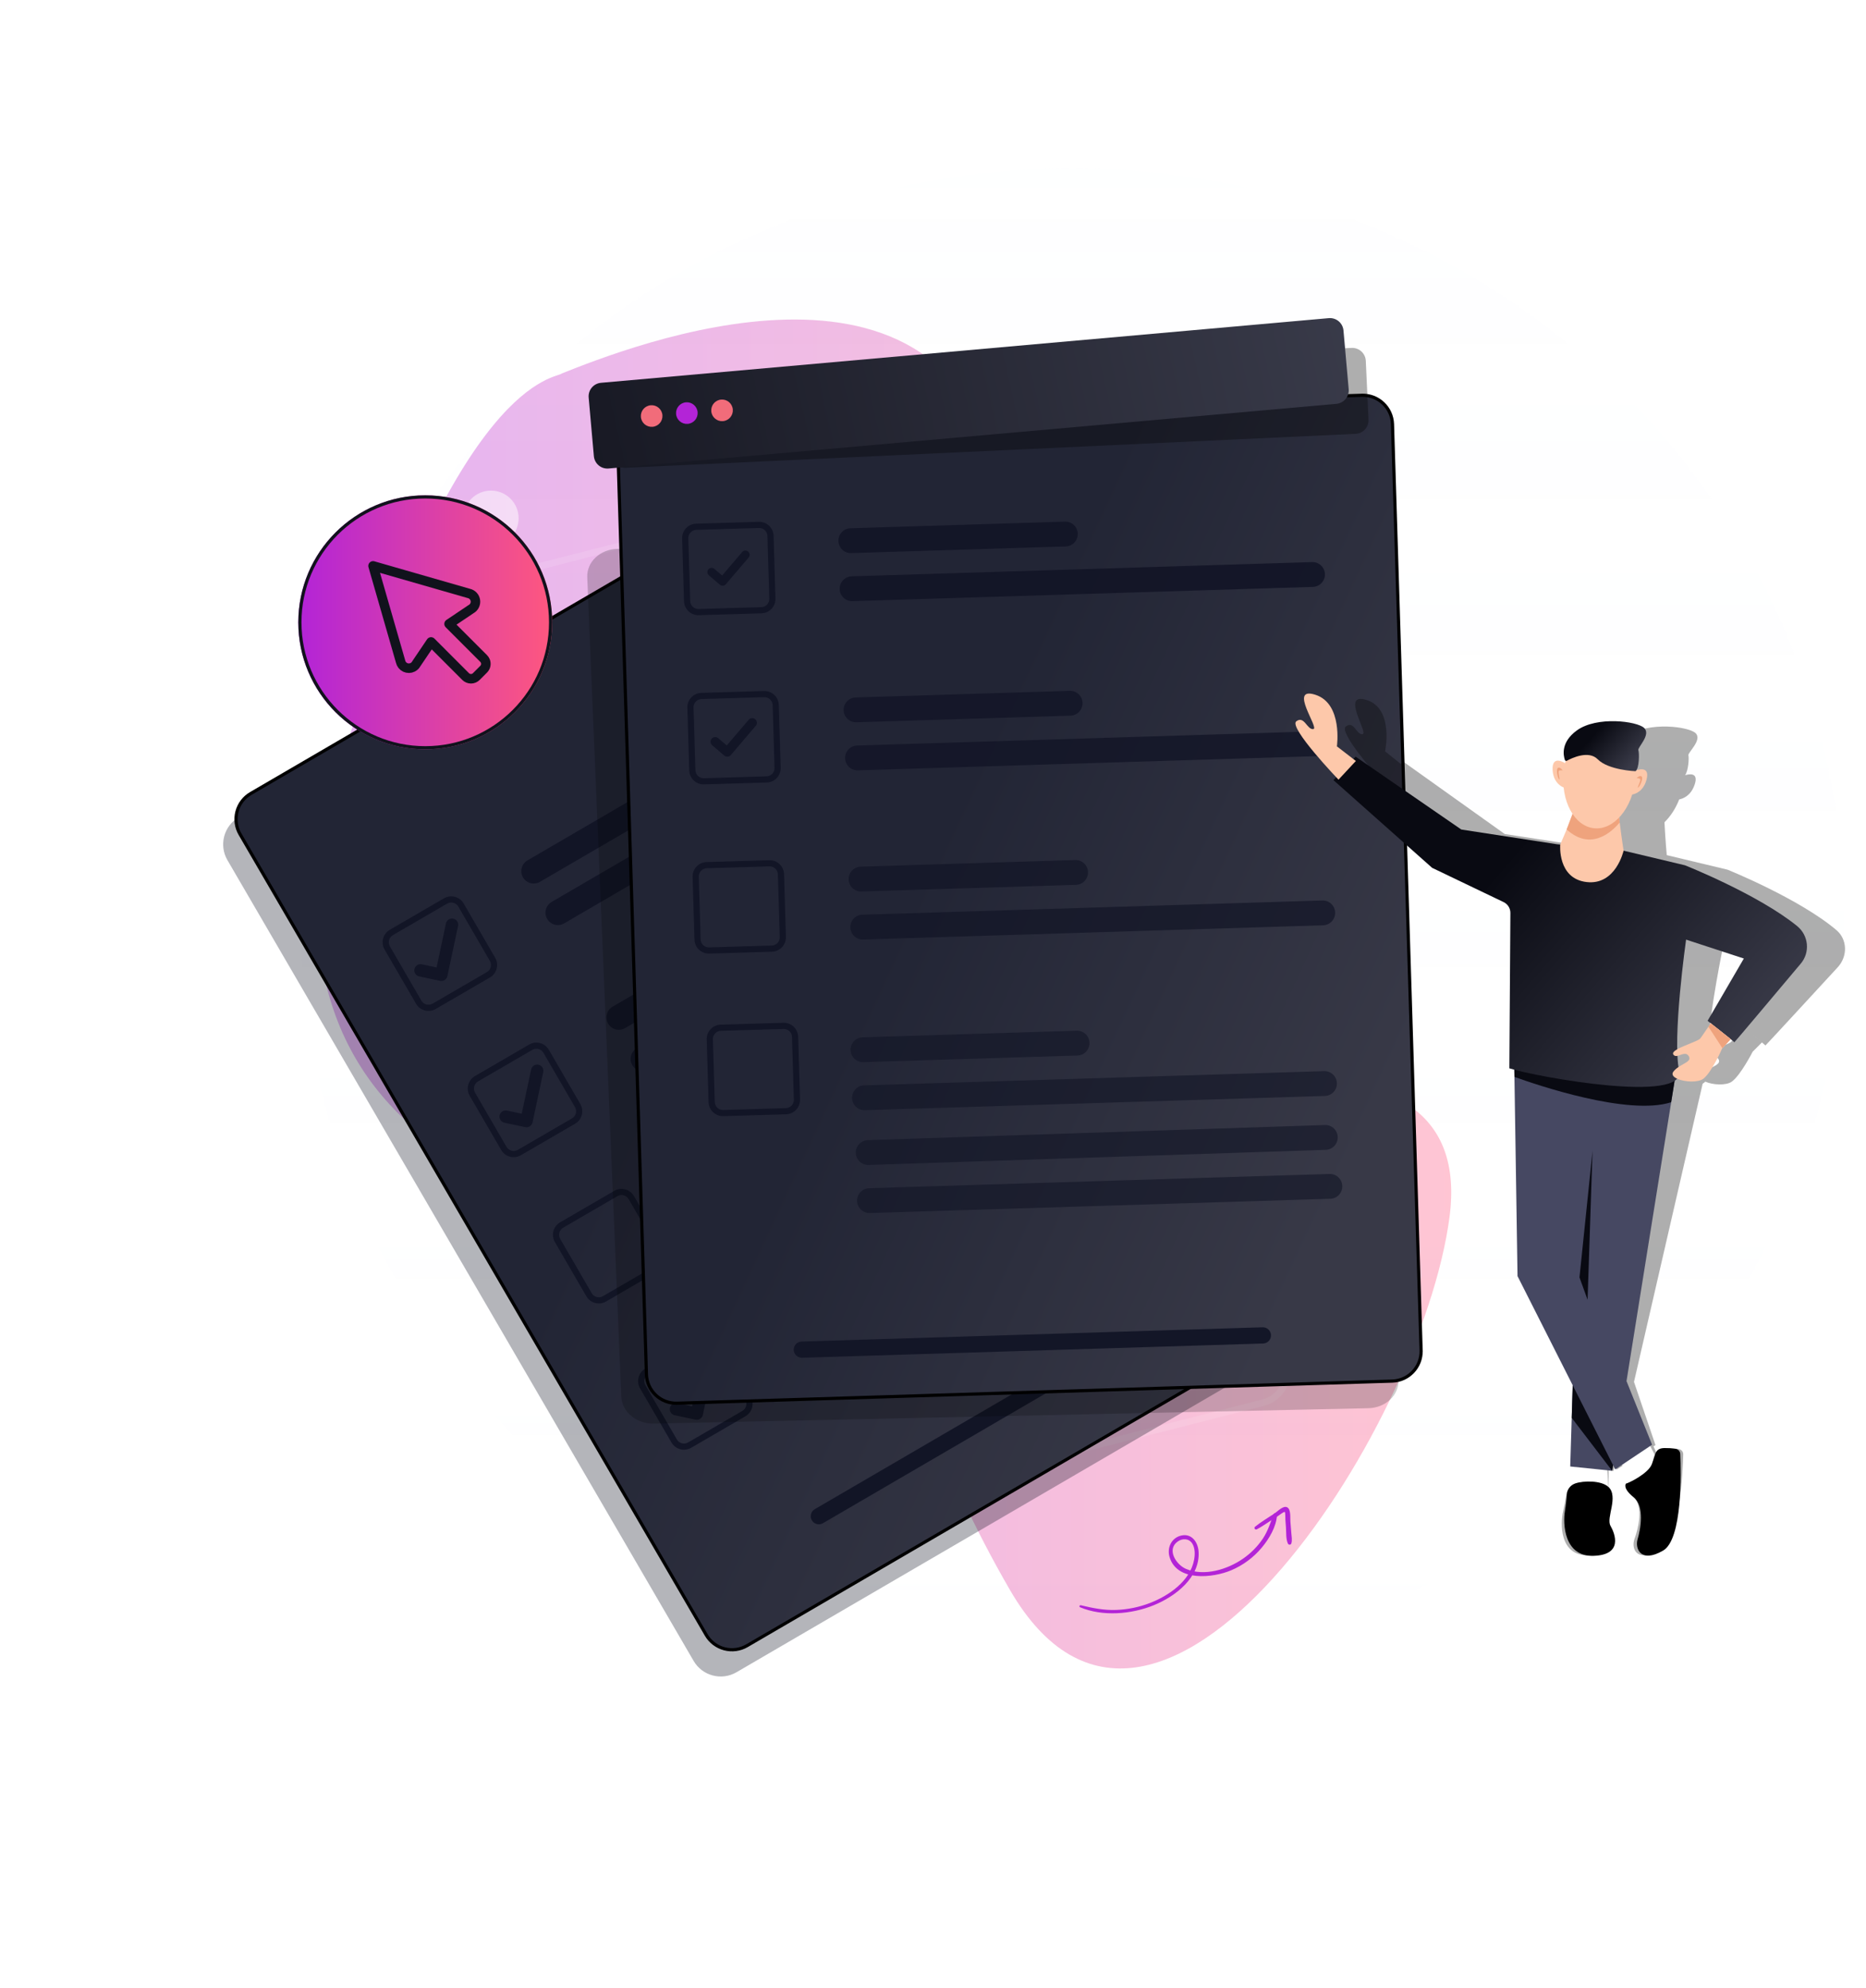<svg xmlns="http://www.w3.org/2000/svg" width="588" height="626" viewBox="0 0 588 626" fill="none"><g opacity="0.35" filter="url(#filter0_f_29_631)"><path d="M315.301 153.952C299.804 68.215 197.138 109.68 177.055 117.603C175.311 119.36 144.46 118.184 107.305 241.07C70.149 363.955 185.217 392.718 233.136 379.623C281.055 366.527 272.543 421.974 318.243 500.738C363.943 579.502 447.86 450.883 456.757 383.332C465.653 315.781 361.99 347.057 336.708 341.07C311.425 335.084 330.799 239.689 315.301 153.952Z" fill="url(#paint0_linear_29_631)"></path></g><path d="M337.882 525.424C472.126 525.424 580.952 419.668 580.952 289.212C580.952 158.756 472.126 53 337.882 53C203.639 53 94.812 158.756 94.812 289.212C94.812 419.668 203.639 525.424 337.882 525.424Z" fill="url(#paint1_linear_29_631)" fill-opacity="0.05"></path><path opacity="0.1" d="M517.331 169.192C519.644 169.192 521.862 168.273 523.497 166.638C525.132 165.003 526.051 162.785 526.051 160.472C526.051 158.159 525.132 155.941 523.497 154.306C521.862 152.671 519.644 151.752 517.331 151.752C515.018 151.752 512.8 152.671 511.165 154.306C509.53 155.941 508.611 158.159 508.611 160.472C508.611 162.785 509.53 165.003 511.165 166.638C512.8 168.273 515.018 169.192 517.331 169.192Z" fill="white"></path><path opacity="0.5" d="M154.706 171.946C157.019 171.946 159.237 171.027 160.872 169.392C162.507 167.757 163.426 165.539 163.426 163.226C163.426 160.913 162.507 158.695 160.872 157.06C159.237 155.425 157.019 154.506 154.706 154.506C152.393 154.506 150.175 155.425 148.54 157.06C146.905 158.695 145.986 160.913 145.986 163.226C145.986 165.539 146.905 167.757 148.54 169.392C150.175 171.027 152.393 171.946 154.706 171.946Z" fill="white"></path><path opacity="0.12" d="M177.174 498.881C172.302 498.881 167.85 495.592 166.59 490.661L94.376 207.875C92.886 202.04 96.421 196.081 102.255 194.59L320.709 138.807C326.544 137.317 332.503 140.851 333.994 146.687L406.206 429.472C406.565 430.861 406.645 432.308 406.441 433.729C406.237 435.149 405.753 436.515 405.017 437.747C404.288 438.983 403.322 440.062 402.173 440.922C401.025 441.782 399.717 442.406 398.326 442.757L179.873 498.542C178.97 498.773 178.064 498.883 177.172 498.883L177.174 498.881ZM323.41 140.545C322.687 140.545 321.954 140.633 321.223 140.821L102.771 196.606C98.047 197.812 95.185 202.637 96.391 207.361L168.604 490.147C169.623 494.139 173.229 496.802 177.172 496.802C177.895 496.802 178.628 496.713 179.359 496.526L397.812 440.741C398.938 440.456 399.996 439.951 400.926 439.255C401.856 438.559 402.638 437.685 403.228 436.685C403.823 435.687 404.215 434.582 404.38 433.432C404.545 432.282 404.481 431.111 404.191 429.986L331.978 147.202C330.959 143.209 327.353 140.547 323.41 140.547V140.545Z" fill="white"></path><g style="mix-blend-mode:multiply" opacity="0.32"><path d="M430.468 399.661L283.567 147.466C280.82 142.75 274.77 141.154 270.055 143.901L75.232 257.383C70.515 260.13 68.92 266.181 71.667 270.896L218.57 523.09C221.317 527.807 227.368 529.402 232.083 526.655L426.904 413.173C431.621 410.426 433.216 404.376 430.469 399.661H430.468Z" fill="#121526"></path></g><path d="M430.195 404.822L235.375 518.304C233.225 519.556 230.665 519.903 228.26 519.268C225.854 518.633 223.799 517.069 222.546 514.919L75.642 262.725C74.39 260.575 74.043 258.016 74.677 255.61C75.312 253.204 76.876 251.149 79.026 249.896L273.85 136.414C276 135.162 278.559 134.815 280.965 135.45C283.371 136.084 285.426 137.648 286.679 139.798L433.58 391.993C434.832 394.143 435.179 396.703 434.544 399.109C433.91 401.514 432.345 403.57 430.195 404.822Z" fill="url(#paint2_linear_29_631)" stroke="black"></path><path d="M156.038 301.647L146.104 284.547C145.5 283.51 144.51 282.754 143.349 282.447C142.189 282.139 140.954 282.305 139.916 282.907L122.815 292.841C121.779 293.446 121.024 294.437 120.717 295.596C120.41 296.756 120.575 297.991 121.176 299.029L131.109 316.13C131.714 317.166 132.705 317.92 133.865 318.227C135.025 318.535 136.259 318.37 137.298 317.769L154.398 307.836C155.435 307.232 156.19 306.241 156.497 305.081C156.805 303.92 156.639 302.686 156.038 301.647ZM153.423 306.152L136.324 316.089C135.731 316.432 135.026 316.526 134.364 316.35C133.702 316.174 133.137 315.742 132.793 315.149L122.861 298.052C122.516 297.459 122.421 296.754 122.597 296.091C122.772 295.428 123.203 294.862 123.796 294.517L140.893 284.585C141.486 284.242 142.19 284.148 142.853 284.323C143.515 284.498 144.08 284.929 144.426 285.52L154.359 302.621C154.702 303.214 154.796 303.918 154.62 304.58C154.445 305.242 154.014 305.807 153.423 306.152Z" fill="#121526"></path><path d="M140.134 308.641C139.919 308.781 139.679 308.876 139.427 308.923C139.175 308.97 138.917 308.966 138.666 308.913L132.099 307.516C131.593 307.408 131.15 307.104 130.869 306.67C130.587 306.236 130.49 305.708 130.598 305.202C130.705 304.695 131.01 304.253 131.444 303.971C131.878 303.69 132.406 303.592 132.912 303.7L137.571 304.691L140.537 290.756C140.66 290.265 140.968 289.841 141.397 289.573C141.826 289.305 142.343 289.214 142.838 289.32C143.332 289.425 143.767 289.719 144.05 290.138C144.332 290.558 144.441 291.071 144.353 291.569L140.98 307.411C140.867 307.938 140.553 308.371 140.134 308.641ZM228.593 243.685L170.145 277.731C169.249 278.253 168.183 278.398 167.18 278.133C166.178 277.869 165.321 277.217 164.8 276.322C164.278 275.426 164.133 274.359 164.397 273.357C164.662 272.354 165.313 271.498 166.209 270.976L224.657 236.93C225.553 236.408 226.619 236.263 227.622 236.528C228.624 236.792 229.481 237.444 230.003 238.339C230.524 239.235 230.669 240.302 230.405 241.304C230.141 242.307 229.489 243.163 228.593 243.685ZM303.197 217.75L177.764 290.814C177.32 291.072 176.83 291.241 176.322 291.31C175.813 291.379 175.296 291.347 174.799 291.216C174.303 291.085 173.837 290.858 173.429 290.547C173.02 290.236 172.677 289.848 172.419 289.405C172.16 288.961 171.992 288.471 171.922 287.962C171.853 287.454 171.885 286.936 172.016 286.44C172.147 285.943 172.374 285.478 172.685 285.069C172.996 284.661 173.384 284.317 173.828 284.059L299.261 210.995C299.705 210.723 300.199 210.542 300.714 210.464C301.229 210.385 301.754 210.41 302.259 210.537C302.764 210.664 303.239 210.891 303.655 211.204C304.071 211.517 304.42 211.91 304.683 212.36C304.945 212.81 305.114 213.308 305.182 213.824C305.249 214.341 305.212 214.866 305.074 215.368C304.935 215.87 304.698 216.339 304.376 216.748C304.053 217.157 303.653 217.498 303.197 217.75ZM182.872 347.713L172.938 330.612C172.334 329.575 171.343 328.82 170.183 328.512C169.023 328.205 167.788 328.371 166.75 328.973L149.649 338.906C148.613 339.511 147.858 340.502 147.551 341.662C147.244 342.822 147.409 344.056 148.01 345.095L157.943 362.195C158.548 363.231 159.539 363.985 160.699 364.292C161.859 364.6 163.093 364.435 164.132 363.834L181.232 353.901C182.269 353.297 183.024 352.306 183.331 351.146C183.638 349.986 183.473 348.751 182.872 347.713ZM180.257 352.217L163.158 362.154C162.565 362.497 161.86 362.591 161.198 362.415C160.536 362.239 159.971 361.807 159.627 361.215L149.695 344.118C149.35 343.525 149.255 342.82 149.431 342.157C149.606 341.494 150.037 340.928 150.63 340.583L167.727 330.651C168.32 330.308 169.024 330.213 169.686 330.388C170.349 330.563 170.914 330.994 171.26 331.585L181.193 348.686C181.536 349.279 181.63 349.983 181.455 350.645C181.279 351.307 180.849 351.872 180.257 352.217Z" fill="#121526"></path><path d="M166.966 354.708C166.751 354.848 166.511 354.944 166.259 354.99C166.007 355.037 165.749 355.034 165.498 354.98L158.932 353.583C158.681 353.53 158.444 353.427 158.233 353.282C158.022 353.137 157.841 352.952 157.702 352.737C157.562 352.522 157.466 352.282 157.42 352.03C157.373 351.778 157.377 351.52 157.43 351.269C157.483 351.018 157.585 350.781 157.731 350.57C157.876 350.359 158.061 350.178 158.276 350.039C158.491 349.899 158.731 349.803 158.983 349.757C159.235 349.71 159.493 349.714 159.744 349.767L164.403 350.758L167.369 336.823C167.477 336.317 167.781 335.874 168.215 335.593C168.649 335.311 169.177 335.214 169.683 335.321C170.19 335.429 170.632 335.734 170.914 336.168C171.195 336.602 171.293 337.13 171.185 337.636L167.812 353.479C167.759 353.729 167.657 353.967 167.512 354.178C167.367 354.389 167.181 354.569 166.966 354.708ZM255.425 289.753L196.977 323.798C196.533 324.056 196.043 324.225 195.535 324.294C195.026 324.363 194.509 324.331 194.012 324.2C193.516 324.069 193.05 323.842 192.642 323.531C192.233 323.22 191.89 322.832 191.631 322.388C191.373 321.945 191.205 321.455 191.135 320.946C191.066 320.437 191.098 319.92 191.229 319.424C191.36 318.927 191.587 318.462 191.898 318.053C192.209 317.645 192.597 317.301 193.041 317.043L251.489 282.997C252.384 282.495 253.44 282.365 254.429 282.635C255.419 282.905 256.263 283.553 256.78 284.439C257.296 285.326 257.443 286.379 257.19 287.373C256.936 288.367 256.303 289.222 255.425 289.753ZM330.029 263.816L204.596 336.88C203.7 337.402 202.634 337.547 201.631 337.282C200.628 337.018 199.772 336.366 199.25 335.47C198.728 334.574 198.583 333.508 198.848 332.505C199.112 331.502 199.764 330.646 200.66 330.124L326.093 257.06C326.988 256.558 328.044 256.428 329.033 256.698C330.023 256.968 330.867 257.616 331.384 258.502C331.9 259.389 332.047 260.442 331.794 261.436C331.541 262.43 330.907 263.285 330.029 263.816ZM209.704 393.78L199.77 376.679C199.166 375.642 198.175 374.887 197.015 374.579C195.855 374.272 194.62 374.438 193.582 375.04L176.481 384.973C175.445 385.578 174.69 386.569 174.383 387.729C174.076 388.889 174.241 390.123 174.842 391.162L184.775 408.262C185.38 409.298 186.371 410.052 187.531 410.359C188.691 410.666 189.925 410.502 190.964 409.901L208.064 399.968C209.101 399.364 209.856 398.373 210.163 397.213C210.47 396.053 210.305 394.818 209.704 393.78ZM207.089 398.284L189.99 408.221C189.397 408.564 188.692 408.658 188.03 408.482C187.368 408.306 186.803 407.874 186.459 407.282L176.527 390.185C176.182 389.592 176.087 388.887 176.263 388.224C176.438 387.561 176.869 386.995 177.462 386.65L194.559 376.718C195.152 376.375 195.856 376.28 196.518 376.455C197.181 376.63 197.746 377.061 198.092 377.652L208.025 394.753C208.368 395.346 208.462 396.05 208.287 396.712C208.111 397.374 207.681 397.939 207.089 398.284ZM282.259 335.82L223.811 369.865C223.367 370.123 222.877 370.292 222.369 370.361C221.86 370.43 221.343 370.398 220.846 370.267C220.35 370.136 219.884 369.909 219.476 369.598C219.067 369.287 218.724 368.899 218.465 368.455C218.207 368.012 218.039 367.522 217.969 367.013C217.9 366.504 217.932 365.987 218.063 365.491C218.194 364.994 218.421 364.529 218.732 364.12C219.043 363.712 219.431 363.368 219.875 363.11L278.323 329.064C279.218 328.562 280.274 328.432 281.263 328.702C282.253 328.972 283.097 329.62 283.614 330.506C284.13 331.393 284.277 332.446 284.024 333.44C283.771 334.434 283.137 335.289 282.259 335.82ZM356.863 309.883L231.43 382.947C230.986 383.205 230.496 383.374 229.988 383.443C229.479 383.512 228.962 383.48 228.465 383.349C227.969 383.218 227.503 382.991 227.095 382.68C226.686 382.369 226.343 381.981 226.084 381.537C225.826 381.094 225.657 380.604 225.588 380.095C225.519 379.586 225.551 379.069 225.682 378.573C225.813 378.076 226.04 377.611 226.351 377.202C226.662 376.794 227.05 376.45 227.494 376.192L352.927 303.127C353.822 302.625 354.878 302.495 355.867 302.765C356.857 303.035 357.701 303.683 358.218 304.569C358.734 305.456 358.881 306.509 358.628 307.503C358.375 308.497 357.741 309.352 356.863 309.883ZM236.54 439.847L226.606 422.747C226.002 421.71 225.012 420.954 223.851 420.647C222.691 420.339 221.456 420.505 220.418 421.107L203.317 431.041C202.281 431.646 201.526 432.636 201.219 433.796C200.912 434.956 201.077 436.191 201.678 437.229L211.611 454.33C212.216 455.366 213.207 456.12 214.367 456.427C215.527 456.734 216.761 456.569 217.8 455.969L234.9 446.035C235.937 445.431 236.692 444.44 236.999 443.28C237.306 442.12 237.141 440.885 236.54 439.847ZM233.925 444.352L216.826 454.289C216.233 454.632 215.528 454.726 214.866 454.55C214.204 454.374 213.639 453.942 213.295 453.349L203.363 436.252C203.018 435.659 202.923 434.954 203.099 434.291C203.274 433.628 203.705 433.062 204.298 432.717L221.395 422.785C221.988 422.442 222.692 422.348 223.355 422.523C224.017 422.698 224.582 423.129 224.928 423.72L234.861 440.82C235.204 441.413 235.298 442.117 235.123 442.779C234.947 443.441 234.517 444.007 233.925 444.352Z" fill="#121526"></path><path d="M220.634 446.843C220.419 446.982 220.179 447.078 219.927 447.125C219.675 447.172 219.417 447.168 219.166 447.115L212.599 445.717C212.348 445.664 212.111 445.561 211.9 445.416C211.689 445.271 211.509 445.086 211.369 444.871C211.23 444.656 211.134 444.416 211.088 444.164C211.041 443.912 211.045 443.653 211.098 443.403C211.151 443.152 211.254 442.915 211.399 442.704C211.544 442.493 211.729 442.313 211.944 442.173C212.159 442.034 212.399 441.938 212.651 441.892C212.903 441.845 213.162 441.849 213.412 441.902L218.071 442.893L221.037 428.958C221.16 428.468 221.468 428.044 221.897 427.777C222.326 427.509 222.842 427.419 223.337 427.524C223.831 427.629 224.265 427.922 224.548 428.341C224.831 428.76 224.94 429.272 224.853 429.77L221.48 445.613C221.427 445.864 221.325 446.101 221.18 446.312C221.035 446.523 220.849 446.704 220.634 446.843ZM309.093 381.885L250.645 415.931C249.749 416.453 248.683 416.598 247.68 416.333C246.678 416.069 245.821 415.417 245.299 414.521C244.778 413.626 244.633 412.559 244.897 411.557C245.161 410.554 245.813 409.698 246.709 409.176L305.157 375.13C305.601 374.872 306.091 374.703 306.599 374.634C307.108 374.565 307.625 374.597 308.122 374.728C308.618 374.858 309.084 375.086 309.492 375.397C309.901 375.708 310.244 376.096 310.502 376.539C310.761 376.983 310.929 377.473 310.999 377.982C311.068 378.49 311.036 379.008 310.905 379.504C310.774 380.001 310.547 380.466 310.236 380.875C309.925 381.283 309.537 381.627 309.093 381.885ZM383.699 355.95L258.266 429.014C257.822 429.272 257.332 429.441 256.824 429.51C256.315 429.579 255.798 429.547 255.301 429.416C254.805 429.285 254.339 429.058 253.931 428.747C253.522 428.436 253.179 428.048 252.92 427.604C252.662 427.161 252.493 426.671 252.424 426.162C252.355 425.653 252.387 425.136 252.518 424.64C252.649 424.143 252.876 423.678 253.187 423.269C253.498 422.861 253.886 422.517 254.33 422.259L379.763 349.195C380.207 348.923 380.701 348.742 381.216 348.663C381.731 348.585 382.256 348.61 382.761 348.737C383.266 348.864 383.741 349.091 384.157 349.404C384.573 349.717 384.922 350.11 385.185 350.56C385.447 351.01 385.616 351.508 385.684 352.024C385.751 352.541 385.714 353.066 385.576 353.568C385.437 354.07 385.2 354.539 384.878 354.948C384.555 355.357 384.155 355.698 383.699 355.95ZM384.867 406.588L259.27 479.747C258.685 480.072 257.997 480.155 257.351 479.978C256.706 479.801 256.156 479.378 255.819 478.8C255.483 478.222 255.386 477.535 255.551 476.886C255.715 476.238 256.127 475.68 256.699 475.332L382.296 402.173C382.881 401.848 383.569 401.764 384.215 401.941C384.86 402.118 385.41 402.542 385.747 403.12C386.083 403.698 386.18 404.385 386.015 405.033C385.851 405.682 385.439 406.24 384.867 406.588Z" fill="#121526"></path><g style="mix-blend-mode:multiply" opacity="0.2"><path d="M440.688 434.554L429.966 176.534C429.765 171.709 425.184 167.893 419.734 168.009L353.794 169.428L353.242 156.164C353.165 154.277 351.371 152.785 349.24 152.832L334.023 153.16C333.745 153.166 333.466 153.145 333.192 153.099C331.737 152.848 330.534 151.871 330.143 150.557C327.296 140.969 317.271 133.975 305.64 134.225C294.01 134.475 284.584 141.889 282.54 151.582C282.206 153.157 280.696 154.31 278.881 154.349L263.665 154.677C261.533 154.722 259.868 156.287 259.945 158.175L260.497 171.44L194.557 172.859C189.106 172.977 184.85 176.983 185.051 181.807L195.774 439.827C195.975 444.652 200.556 448.468 206.006 448.35L431.179 443.505C436.63 443.387 440.886 439.381 440.685 434.556L440.688 434.554ZM306.413 152.761C310.565 152.671 314.057 155.58 314.208 159.256C314.362 162.932 311.118 165.986 306.965 166.074C302.812 166.164 299.32 163.255 299.167 159.579C299.014 155.903 302.258 152.849 306.411 152.759L306.413 152.761Z" fill="black"></path></g><path d="M194.677 141.124C194.639 139.893 194.844 138.666 195.28 137.513C195.716 136.361 196.375 135.306 197.219 134.408C198.063 133.51 199.076 132.788 200.199 132.281C201.322 131.775 202.534 131.495 203.766 131.457L429.121 124.487C434.3 124.326 438.628 128.395 438.788 133.575L447.81 425.296C447.971 430.475 443.902 434.803 438.722 434.963L213.367 441.933C208.188 442.094 203.86 438.025 203.699 432.844L194.677 141.124Z" fill="url(#paint3_linear_29_631)"></path><path d="M429.121 124.487L203.766 131.457C202.534 131.495 201.322 131.775 200.199 132.281C199.076 132.788 198.063 133.51 197.219 134.408C196.375 135.306 195.716 136.361 195.28 137.513C194.844 138.666 194.639 139.893 194.677 141.124L203.699 432.844C203.86 438.025 208.188 442.094 213.367 441.933M429.121 124.487L429.105 123.987M429.121 124.487C434.3 124.326 438.628 128.395 438.788 133.575L447.81 425.296M447.81 425.296L448.31 425.28M447.81 425.296C447.971 430.475 443.902 434.803 438.722 434.963L213.367 441.933M213.367 441.933L213.382 442.433" stroke="black"></path><path d="M244.356 188.498L243.768 168.731C243.731 167.531 243.22 166.395 242.346 165.572C241.472 164.75 240.308 164.307 239.108 164.342L219.342 164.93C218.143 164.968 217.007 165.479 216.184 166.353C215.361 167.226 214.918 168.39 214.952 169.59L215.541 189.356C215.579 190.555 216.09 191.691 216.964 192.513C217.837 193.336 219.001 193.779 220.2 193.746L239.967 193.157C241.166 193.12 242.302 192.609 243.125 191.735C243.948 190.862 244.391 189.698 244.356 188.498ZM239.911 191.214L220.145 191.806C219.46 191.825 218.795 191.572 218.297 191.101C217.798 190.631 217.507 189.982 217.486 189.297L216.897 169.534C216.877 168.849 217.129 168.183 217.599 167.684C218.069 167.185 218.718 166.893 219.403 166.872L239.166 166.283C239.851 166.264 240.516 166.516 241.015 166.986C241.514 167.456 241.806 168.104 241.828 168.789L242.416 188.555C242.436 189.24 242.183 189.904 241.713 190.403C241.244 190.901 240.596 191.193 239.911 191.214Z" fill="#121526"></path><path d="M227.811 184.47C227.636 184.484 227.46 184.464 227.294 184.409C227.127 184.355 226.972 184.269 226.839 184.155L223.344 181.173C223.084 180.94 222.925 180.615 222.901 180.267C222.878 179.919 222.992 179.575 223.218 179.31C223.445 179.044 223.766 178.878 224.114 178.846C224.461 178.815 224.807 178.921 225.078 179.141L227.558 181.256L233.885 173.837C234.118 173.577 234.443 173.418 234.791 173.394C235.139 173.371 235.483 173.485 235.748 173.711C236.014 173.938 236.18 174.259 236.212 174.607C236.243 174.954 236.137 175.3 235.917 175.571L228.723 184.004C228.61 184.138 228.471 184.247 228.315 184.327C228.159 184.407 227.989 184.455 227.814 184.469L227.811 184.47Z" fill="#121526"></path><path opacity="0.9" d="M335.759 172.1L268.15 174.19C267.125 174.203 266.136 173.814 265.396 173.105C264.655 172.397 264.223 171.426 264.191 170.401C264.159 169.377 264.531 168.381 265.226 167.628C265.921 166.875 266.884 166.425 267.908 166.375L335.517 164.285C336.036 164.26 336.554 164.338 337.043 164.515C337.531 164.692 337.979 164.965 338.36 165.317C338.742 165.67 339.049 166.094 339.265 166.567C339.481 167.039 339.6 167.55 339.616 168.069C339.632 168.588 339.545 169.105 339.359 169.59C339.173 170.075 338.892 170.518 338.533 170.894C338.174 171.269 337.744 171.569 337.267 171.776C336.791 171.983 336.278 172.093 335.759 172.1ZM413.711 184.837L268.62 189.325C268.107 189.341 267.596 189.256 267.115 189.074C266.635 188.892 266.196 188.618 265.821 188.266C265.447 187.915 265.146 187.493 264.935 187.025C264.724 186.557 264.607 186.052 264.591 185.539C264.575 185.026 264.66 184.515 264.842 184.034C265.024 183.554 265.298 183.114 265.65 182.74C266.001 182.366 266.423 182.065 266.891 181.854C267.359 181.643 267.864 181.526 268.377 181.51L413.469 177.022C414.505 176.99 415.512 177.371 416.267 178.081C417.023 178.791 417.465 179.772 417.498 180.808C417.53 181.845 417.149 182.851 416.439 183.607C415.728 184.362 414.747 184.805 413.711 184.837Z" fill="#121526"></path><path d="M246.003 241.785L245.414 222.018C245.377 220.819 244.866 219.683 243.992 218.86C243.119 218.037 241.955 217.594 240.755 217.629L220.988 218.217C219.789 218.255 218.653 218.766 217.83 219.64C217.008 220.513 216.565 221.678 216.599 222.877L217.187 242.643C217.225 243.842 217.737 244.978 218.61 245.801C219.484 246.624 220.647 247.067 221.847 247.033L241.613 246.445C242.813 246.408 243.948 245.896 244.771 245.023C245.594 244.149 246.037 242.985 246.003 241.785ZM241.558 244.501L221.791 245.093C221.106 245.112 220.441 244.859 219.943 244.389C219.445 243.919 219.153 243.27 219.132 242.585L218.544 222.821C218.523 222.136 218.776 221.471 219.245 220.971C219.715 220.472 220.364 220.18 221.049 220.159L240.812 219.57C241.497 219.551 242.161 219.804 242.66 220.274C243.159 220.743 243.452 221.391 243.475 222.076L244.063 241.842C244.082 242.527 243.829 243.191 243.36 243.689C242.89 244.187 242.242 244.479 241.558 244.501Z" fill="#121526"></path><path d="M229.293 238.308C229.101 238.323 228.908 238.301 228.725 238.241C228.542 238.181 228.373 238.086 228.227 237.961L224.391 234.688C224.107 234.432 223.934 234.076 223.909 233.695C223.884 233.314 224.008 232.938 224.256 232.647C224.504 232.356 224.856 232.174 225.236 232.139C225.617 232.103 225.996 232.218 226.293 232.458L229.015 234.779L235.959 226.637C236.216 226.359 236.571 226.191 236.949 226.169C237.328 226.147 237.7 226.272 237.988 226.518C238.276 226.763 238.458 227.111 238.495 227.488C238.533 227.865 238.423 228.242 238.189 228.54L230.294 237.796C230.032 238.105 229.669 238.276 229.296 238.306L229.293 238.308Z" fill="#121526"></path><path opacity="0.8" d="M337.408 225.387L269.799 227.477C268.774 227.491 267.785 227.102 267.044 226.393C266.303 225.685 265.87 224.714 265.838 223.689C265.807 222.664 266.178 221.668 266.874 220.915C267.569 220.162 268.532 219.712 269.556 219.662L337.165 217.572C338.19 217.558 339.179 217.948 339.92 218.656C340.661 219.365 341.094 220.336 341.125 221.36C341.157 222.385 340.786 223.381 340.09 224.134C339.395 224.887 338.432 225.337 337.408 225.387ZM415.357 238.124L270.266 242.612C269.241 242.625 268.252 242.236 267.512 241.527C266.771 240.819 266.339 239.848 266.307 238.823C266.275 237.799 266.647 236.803 267.342 236.05C268.037 235.297 269 234.847 270.024 234.797L415.115 230.309C415.634 230.284 416.152 230.362 416.641 230.539C417.129 230.717 417.577 230.989 417.958 231.342C418.34 231.694 418.647 232.119 418.863 232.591C419.079 233.064 419.198 233.574 419.214 234.093C419.23 234.613 419.143 235.13 418.957 235.615C418.771 236.099 418.49 236.543 418.131 236.918C417.772 237.293 417.342 237.593 416.865 237.8C416.389 238.007 415.876 238.117 415.357 238.124Z" fill="#121526"></path><path d="M247.651 295.072L247.063 275.306C247.026 274.106 246.514 272.97 245.641 272.147C244.767 271.324 243.603 270.881 242.403 270.916L222.637 271.504C221.438 271.542 220.302 272.054 219.479 272.927C218.656 273.8 218.213 274.964 218.247 276.164L218.835 295.931C218.873 297.13 219.385 298.265 220.258 299.088C221.132 299.911 222.296 300.354 223.495 300.32L243.262 299.732C244.461 299.695 245.597 299.183 246.42 298.309C247.243 297.436 247.685 296.272 247.651 295.072ZM243.206 297.789L223.439 298.38C222.754 298.399 222.09 298.146 221.591 297.676C221.093 297.205 220.802 296.557 220.781 295.872L220.192 276.109C220.172 275.424 220.424 274.758 220.894 274.259C221.363 273.76 222.012 273.467 222.697 273.446L242.461 272.858C243.146 272.839 243.81 273.091 244.309 273.561C244.808 274.03 245.101 274.678 245.123 275.363L245.711 295.13C245.73 295.814 245.477 296.479 245.008 296.977C244.538 297.475 243.89 297.767 243.206 297.789Z" fill="#121526"></path><path opacity="0.7" d="M339.054 278.674L271.445 280.764C270.932 280.78 270.421 280.695 269.94 280.513C269.46 280.331 269.021 280.057 268.647 279.705C267.891 278.995 267.449 278.014 267.417 276.978C267.384 275.941 267.765 274.935 268.475 274.179C269.186 273.424 270.167 272.981 271.203 272.949L338.812 270.859C339.325 270.843 339.836 270.928 340.317 271.11C340.797 271.292 341.236 271.566 341.61 271.918C341.985 272.27 342.286 272.691 342.497 273.159C342.708 273.627 342.825 274.132 342.841 274.646C342.856 275.159 342.771 275.67 342.589 276.15C342.408 276.63 342.133 277.07 341.782 277.444C341.43 277.818 341.008 278.119 340.54 278.33C340.072 278.541 339.567 278.658 339.054 278.674ZM417.006 291.409L271.915 295.897C270.89 295.911 269.901 295.521 269.16 294.813C268.419 294.104 267.986 293.133 267.955 292.109C267.923 291.084 268.294 290.088 268.99 289.335C269.685 288.582 270.648 288.132 271.672 288.082L416.763 283.594C417.788 283.58 418.777 283.97 419.518 284.678C420.259 285.387 420.692 286.358 420.724 287.382C420.755 288.407 420.384 289.403 419.688 290.156C418.993 290.909 418.03 291.359 417.006 291.409Z" fill="#121526"></path><path d="M252.098 346.276L251.51 326.509C251.473 325.31 250.962 324.174 250.088 323.351C249.215 322.527 248.051 322.085 246.851 322.119L227.084 322.708C225.885 322.745 224.749 323.257 223.926 324.13C223.103 325.004 222.66 326.168 222.694 327.367L223.283 347.134C223.321 348.333 223.833 349.468 224.706 350.291C225.579 351.114 226.743 351.557 227.942 351.523L247.709 350.935C248.908 350.898 250.044 350.387 250.867 349.513C251.69 348.64 252.132 347.476 252.098 346.276ZM247.654 348.992L227.887 349.584C227.202 349.603 226.537 349.35 226.039 348.879C225.54 348.409 225.249 347.76 225.228 347.075L224.639 327.312C224.619 326.627 224.871 325.962 225.341 325.462C225.811 324.963 226.46 324.67 227.145 324.649L246.908 324.061C247.593 324.042 248.257 324.294 248.756 324.764C249.255 325.233 249.548 325.881 249.57 326.566L250.159 346.333C250.178 347.018 249.925 347.682 249.456 348.18C248.986 348.678 248.338 348.97 247.654 348.992Z" fill="#121526"></path><path opacity="0.6" d="M339.597 332.423L271.988 334.513C270.963 334.526 269.974 334.137 269.234 333.428C268.493 332.72 268.061 331.749 268.029 330.724C267.997 329.7 268.369 328.704 269.064 327.951C269.759 327.198 270.722 326.748 271.746 326.698L339.355 324.608C340.38 324.595 341.369 324.984 342.109 325.693C342.85 326.401 343.282 327.372 343.314 328.397C343.346 329.421 342.974 330.417 342.279 331.17C341.584 331.923 340.621 332.373 339.597 332.423ZM417.549 345.158L272.458 349.646C271.433 349.66 270.444 349.27 269.703 348.562C268.962 347.853 268.529 346.882 268.498 345.858C268.466 344.833 268.837 343.837 269.533 343.084C270.228 342.331 271.191 341.881 272.215 341.831L417.306 337.343C418.331 337.329 419.32 337.719 420.061 338.427C420.802 339.136 421.235 340.107 421.267 341.131C421.298 342.156 420.927 343.152 420.231 343.905C419.536 344.658 418.573 345.108 417.549 345.158ZM417.84 362.126L273.631 366.898C272.606 366.911 271.617 366.522 270.877 365.813C270.136 365.105 269.704 364.134 269.672 363.109C269.64 362.085 270.012 361.089 270.707 360.336C271.402 359.583 272.365 359.133 273.389 359.083L417.597 354.312C418.618 354.305 419.601 354.697 420.337 355.405C421.072 356.113 421.502 357.08 421.533 358.1C421.565 359.121 421.197 360.113 420.506 360.865C419.816 361.617 418.859 362.07 417.84 362.126ZM419.191 377.543L274.1 382.031C273.587 382.047 273.076 381.962 272.595 381.78C272.115 381.598 271.676 381.324 271.302 380.972C270.927 380.62 270.626 380.199 270.415 379.731C270.204 379.263 270.087 378.758 270.072 378.245C270.056 377.731 270.141 377.22 270.323 376.74C270.504 376.26 270.779 375.82 271.13 375.446C271.482 375.072 271.904 374.771 272.372 374.56C272.84 374.349 273.345 374.232 273.858 374.216L418.949 369.728C419.985 369.696 420.992 370.077 421.747 370.787C422.503 371.497 422.946 372.478 422.978 373.514C423.01 374.55 422.629 375.557 421.919 376.313C421.209 377.068 420.227 377.511 419.191 377.543Z" fill="#121526"></path><path d="M398.028 423.124L252.745 427.616C252.068 427.637 251.41 427.388 250.917 426.924C250.423 426.46 250.134 425.819 250.113 425.142C250.092 424.465 250.341 423.807 250.805 423.314C251.269 422.82 251.91 422.531 252.587 422.51L397.869 418.018C398.204 418.008 398.538 418.063 398.852 418.182C399.166 418.301 399.453 418.48 399.698 418.71C399.942 418.939 400.139 419.215 400.277 419.521C400.415 419.826 400.491 420.156 400.501 420.492C400.512 420.827 400.456 421.161 400.338 421.475C400.219 421.788 400.04 422.076 399.81 422.32C399.58 422.565 399.305 422.761 398.999 422.899C398.693 423.037 398.363 423.114 398.028 423.124Z" fill="#131627"></path><path d="M340.334 506.184C347.498 509.192 356.536 508.413 363.594 505.54C370.353 502.788 378.232 496.803 377.689 488.647C377.492 485.676 375.518 482.842 372.215 483.61C369.147 484.321 367.68 487.416 368.53 490.338C370.827 498.229 382.233 496.991 388.034 494.518C391.716 492.948 394.977 490.533 397.552 487.468C399.924 484.634 402.207 480.853 402.403 477.083C402.43 476.541 401.542 476.376 401.349 476.872C400.325 479.528 399.562 482.13 397.968 484.532C396.315 487.027 394.148 489.189 391.692 490.893C386.818 494.278 379.459 496.571 373.7 494.099C370.649 492.788 367.497 488.006 371.149 485.463C372.629 484.434 374.661 484.49 375.689 486.108C376.625 487.586 376.582 489.638 376.269 491.285C374.993 497.992 368.275 502.575 362.312 504.87C358.931 506.167 355.36 506.898 351.742 507.033C347.875 507.181 344.281 506.445 340.551 505.553C340.187 505.464 339.979 506.035 340.334 506.184Z" fill="#B324D7"></path><path d="M396.057 481.635C397.612 480.83 399.062 479.785 400.538 478.845C401.234 478.401 401.934 477.958 402.632 477.51C402.954 477.304 404.516 476.03 404.865 476.19C405.046 476.272 405.025 478.364 405.044 478.639L405.223 481.087C405.341 482.678 405.168 484.64 405.824 486.113C406.058 486.64 406.785 486.608 406.938 486.039C407.224 484.984 406.999 483.894 406.912 482.812L406.615 479.143C406.521 478.012 406.856 475.341 405.574 474.7C404.352 474.088 402.577 476.006 401.666 476.617C399.62 477.988 397.422 479.257 395.512 480.806C395.003 481.214 395.491 481.927 396.057 481.635Z" fill="#B324D7"></path><g style="mix-blend-mode:multiply" opacity="0.32"><path d="M578.676 292.931C566.99 283.008 544.38 273.901 544.38 273.901L525.213 269.314C525.213 269.314 524.777 264.286 524.58 260.488L524.502 258.952C526.392 257.123 528.01 254.653 529.138 251.771C530.448 251.506 532.831 250.552 533.996 247.128C535.37 243.078 532.115 243.798 530.987 244.153C532.023 242.773 532.277 238.655 532.037 237.886C531.775 237.051 536.471 233.058 534.341 230.934C532.21 228.809 519.601 227.176 512.959 231.68C507.531 235.361 508.117 239.526 508.512 240.925C508.53 240.987 508.562 241.044 508.606 241.091C508.65 241.138 508.705 241.174 508.765 241.196C508.681 241.439 508.602 241.689 508.526 241.942C507.878 241.523 504.454 239.523 504.404 244.075C504.365 247.636 506.364 249.033 507.535 249.549C507.655 252.745 508.462 255.609 509.803 257.811L507.596 262.674L505.241 267.393L504.32 267.305L474.164 262.665L442.165 239.853L441.404 240.594L436.462 236.63C436.462 236.63 439.299 223.272 430.738 220.491C422.176 217.709 431.374 231.001 429.339 231.223C427.303 231.444 426.781 226.902 424.109 228.785C421.784 230.423 432.703 243.033 435.579 246.279L434.642 247.193L464.103 274.644L486.053 285.377C487.336 286.003 488.084 287.329 487.975 288.778L484.343 337.362C484.774 337.498 485.298 337.649 485.897 337.807L485.781 340.042L482.535 402.352L497.731 436.513L495.219 461.893L496.806 462.057C496.345 463.958 495.867 465.855 495.372 467.747C494.896 468.07 494.492 468.488 494.183 468.973C493.875 469.459 493.669 470.002 493.578 470.57C493.312 472.357 492.976 474.132 492.573 475.893C491.683 479.714 491.274 490.144 500.714 489.853C510.152 489.56 508.038 483.012 506.737 480.463C505.441 477.917 510.027 471.39 506.885 468.294L506.915 463.099L508.429 463.256L508.838 461.489L509.442 462.817L511.689 461.402C512.433 463.18 513.203 464.947 513.997 466.703C513.242 467.052 512.693 467.26 512.543 467.274C512.543 467.274 511.219 468.611 514.661 471.498C518.104 474.384 516.135 481.778 515.058 484.659C513.982 487.54 515.479 492.3 522.903 488.231C529.327 484.711 530.271 463.644 530.409 458.038C530.43 457.198 529.841 456.51 529.007 456.386C527.858 456.22 526.697 456.146 525.536 456.163C523.596 456.185 522.916 456.957 522.319 458.322L521.025 455.516L521.657 455.118L514.892 435.219L534.98 348.005L536.525 341.308C536.851 341.106 537.136 340.886 537.37 340.645C537.396 340.657 537.419 340.671 537.445 340.685C539.69 341.696 543.939 341.947 545.73 340.641C548.524 338.595 552.282 331.235 552.282 331.235L552.382 331.135L555.215 328.298C553.621 326.946 550.712 324.568 549.212 323.342C548.927 323.705 548.658 324.057 548.398 324.396C546.963 326.266 545.934 327.678 545.527 328.099C544.751 328.895 540.332 330.184 538.02 331.444C538.666 318.35 543.161 297.157 543.161 297.157L561.092 303.079L548.257 322.558C548.257 322.558 555.922 328.807 556.316 329.259C556.356 329.306 571.012 313.406 579.061 304.669C582.321 301.131 582.128 295.861 578.685 292.938L578.676 292.931ZM541.517 333.566C542.394 335.126 540.132 335.647 538.036 336.997C537.948 335.834 537.918 334.667 537.945 333.501C539.148 333.25 540.737 332.183 541.519 333.566H541.517Z" fill="black"></path></g><path d="M509.812 458.634C510.016 458.992 515.29 470.275 515.674 469.729C516.059 469.182 523.458 462.043 523.458 462.043L517.908 451.409L509.814 458.634H509.812ZM496.513 461.04C496.562 461.391 495.069 469.178 495.069 469.178L506.941 470.403L506.369 461.069L496.513 461.04Z" fill="white"></path><path d="M520.59 455.001L508.982 462.764L508.291 461.428L508.004 463.209L494.796 461.847L495.582 436.287L478.192 401.901L477.219 339.154L477.152 334.908L502.69 337.922L528.037 338.216L526.607 347.134L512.534 434.971L520.59 455.001Z" fill="#464862"></path><path d="M501.83 362.406L497.715 402.303L500.267 409.356L501.83 362.406ZM528.037 338.216L526.607 347.134C512.998 351.537 483.869 341.561 477.219 339.154L477.153 334.906L502.69 337.92L528.037 338.214V338.216Z" fill="#090A12"></path><path d="M511.613 267.911L530.955 272.516C530.955 272.516 554.021 281.67 566.296 291.654C569.911 294.594 570.457 299.9 567.459 303.466C560.054 312.272 546.573 328.29 546.53 328.243C546.11 327.788 538.076 321.501 538.076 321.501L549.508 301.877L531.304 295.927C531.304 295.927 526.909 326.821 529.114 337.235C531.32 347.648 484.642 339.286 475.611 336.457L475.944 287.533C475.948 286.818 475.75 286.117 475.371 285.511C474.993 284.905 474.45 284.419 473.806 284.109L451.285 273.318L420.182 245.697L427.16 238.303L460.473 261.25L490.731 265.901L511.615 267.911H511.613Z" fill="url(#paint4_linear_29_631)"></path><path d="M512.36 467.251C512.941 467.196 519.419 464.158 520.545 461.053C521.672 457.946 521.518 456.09 524.514 456.053C525.672 456.035 526.829 456.11 527.975 456.275C528.38 456.333 528.753 456.531 529.027 456.835C529.302 457.139 529.462 457.529 529.479 457.938C529.721 463.583 530.202 484.797 524.061 488.346C516.961 492.448 515.155 487.657 516.029 484.755C516.904 481.853 518.364 474.407 514.75 471.502C511.136 468.598 512.363 467.251 512.363 467.251H512.36ZM493.751 470.585C493.812 469.829 494.091 469.106 494.555 468.506C495.019 467.905 495.648 467.452 496.364 467.202C499.034 466.269 504.614 466.25 506.794 468.265C510.158 471.375 506.023 477.968 507.485 480.536C508.948 483.104 511.489 489.696 502.136 489.996C492.782 490.298 492.484 479.793 493.113 475.944C493.43 474 493.63 472.042 493.751 470.583V470.585Z" fill="black"></path><path d="M427.247 239.664L421.277 235.061C421.277 235.061 423.195 221.608 414.506 218.814C405.818 216.02 415.848 229.398 413.839 229.622C411.83 229.846 411.007 225.273 408.48 227.171C405.952 229.069 421.777 245.547 421.777 245.547L427.247 239.667V239.664ZM545.372 327.279L542.75 330.137L542.656 330.238C542.656 330.238 539.421 337.651 536.784 339.713C535.094 341.031 530.86 340.78 528.562 339.764C527.275 339.195 526.597 338.38 527.334 337.463C527.786 336.894 528.338 336.441 528.901 336.057C530.893 334.694 533.108 334.17 532.131 332.598C531.26 331.203 529.753 332.283 528.575 332.534C528.053 332.647 527.587 332.592 527.276 332.084C526.961 331.582 527.531 331.025 528.506 330.463C530.715 329.192 535.021 327.889 535.739 327.087C536.115 326.663 537.041 325.24 538.341 323.357C538.576 323.015 538.819 322.661 539.08 322.294C540.651 323.526 543.699 325.92 545.374 327.281L545.372 327.279ZM511.612 267.911C511.612 267.911 509.184 278.885 499.941 277.793C490.697 276.7 491.647 265.989 491.647 265.989L493.669 261.235L496.294 254.338L510.022 255.754C510.015 255.821 510.172 257.194 510.388 259.024C510.84 262.851 511.612 267.911 511.612 267.911Z" fill="#FDC8AA"></path><path d="M510.39 259.024C507.914 261.988 501.322 268.166 493.671 261.235L496.296 254.338L510.024 255.754C510.017 255.821 510.174 257.194 510.39 259.024Z" fill="#EFA37D"></path><path d="M515.324 245.431C514.38 254.588 508.557 261.493 502.318 260.849C496.079 260.206 491.788 252.26 492.732 243.101C493.677 233.941 499.211 229.835 505.45 230.479C511.69 231.122 516.269 236.274 515.324 245.431Z" fill="#FDC8AA"></path><path d="M515.29 242.698C515.29 242.698 520.15 240.663 518.839 245.562C517.527 250.461 513.426 250.345 513.426 250.345L515.291 242.696L515.29 242.698Z" fill="#FDC8AA"></path><path d="M515.729 245.033C515.729 245.033 516.74 244.023 517.325 244.582C517.91 245.141 516.685 247.802 516.194 248.039C515.702 248.276 517.347 245.543 516.76 245.292C516.171 245.038 515.729 245.033 515.729 245.033Z" fill="#EFA37D"></path><path d="M493.304 240.431C493.304 240.431 488.961 237.447 489.246 242.51C489.53 247.575 493.568 248.297 493.568 248.297L493.304 240.428V240.431Z" fill="#FDC8AA"></path><path d="M492.396 242.626C492.396 242.626 491.612 241.431 490.925 241.859C490.239 242.287 490.894 245.142 491.327 245.474C491.76 245.806 490.707 242.795 491.334 242.669C491.962 242.541 492.396 242.626 492.396 242.626Z" fill="#EFA37D"></path><path d="M493.745 239.584C493.688 239.615 493.626 239.633 493.561 239.637C493.497 239.642 493.432 239.631 493.372 239.608C493.312 239.584 493.257 239.548 493.213 239.501C493.168 239.454 493.135 239.398 493.114 239.337C492.626 237.928 491.765 233.733 496.905 230.024C503.196 225.484 515.83 227.119 518.087 229.257C520.344 231.395 515.953 235.416 516.268 236.26C516.583 237.103 516.588 241.958 515.376 242.882C515.376 242.882 506.854 242.574 503.46 239.13C500.583 236.208 495.282 238.75 493.742 239.586L493.745 239.584Z" fill="url(#paint5_linear_29_631)"></path><path d="M495.58 436.287L508.289 461.428L508.002 463.209L495.267 446.533L495.58 436.287Z" fill="#090A12"></path><path d="M545.372 327.279L542.75 330.137C541.505 328.201 539.309 324.796 538.339 323.357C538.574 323.015 538.817 322.66 539.077 322.294C540.649 323.525 543.697 325.92 545.372 327.281V327.279Z" fill="#EFA37D"></path><g style="mix-blend-mode:multiply" opacity="0.32"><path d="M431.237 132.168L430.378 113.644C430.325 112.511 429.825 111.446 428.986 110.682C428.148 109.918 427.041 109.519 425.908 109.571L195.922 120.253C194.789 120.306 193.724 120.806 192.96 121.645C192.196 122.483 191.796 123.59 191.848 124.723L192.71 143.246C192.736 143.807 192.872 144.357 193.111 144.865C193.349 145.374 193.686 145.83 194.101 146.208C194.516 146.586 195.001 146.879 195.529 147.07C196.058 147.26 196.618 147.345 197.179 147.319L427.166 136.637C428.299 136.584 429.364 136.084 430.128 135.246C430.891 134.408 431.291 133.301 431.239 132.168H431.237Z" fill="black"></path></g><path d="M421.105 127.185L191.773 147.551C191.214 147.601 190.65 147.54 190.114 147.372C189.579 147.204 189.081 146.931 188.651 146.571C188.22 146.211 187.865 145.769 187.605 145.271C187.345 144.773 187.186 144.229 187.136 143.67L185.496 125.199C185.446 124.64 185.507 124.076 185.675 123.54C185.843 123.005 186.115 122.507 186.475 122.077C186.836 121.646 187.277 121.291 187.775 121.031C188.273 120.771 188.817 120.612 189.376 120.562L418.709 100.197C419.268 100.147 419.832 100.208 420.367 100.376C420.903 100.544 421.401 100.816 421.831 101.177C422.262 101.537 422.617 101.978 422.877 102.476C423.137 102.974 423.296 103.518 423.346 104.077L424.986 122.549C425.036 123.108 424.975 123.672 424.807 124.208C424.638 124.743 424.366 125.241 424.006 125.671C423.646 126.102 423.204 126.457 422.706 126.717C422.208 126.976 421.664 127.136 421.105 127.185Z" fill="url(#paint6_linear_29_631)"></path><path d="M205.08 127.631L205.079 127.631C203.204 127.777 201.803 129.416 201.949 131.291L201.949 131.292C202.095 133.167 203.734 134.568 205.608 134.422L205.609 134.422C207.484 134.275 208.885 132.637 208.739 130.762L208.739 130.761C208.593 128.886 206.955 127.485 205.08 127.631Z" fill="#F16C7A"></path><path d="M216.171 126.705L216.17 126.705C214.295 126.851 212.894 128.49 213.04 130.365L213.04 130.366C213.186 132.24 214.824 133.642 216.699 133.496L216.7 133.495C218.575 133.349 219.976 131.711 219.83 129.836L219.83 129.835C219.684 127.96 218.046 126.559 216.171 126.705Z" fill="#B324D7"></path><path d="M227.261 125.843L227.26 125.843C225.385 125.989 223.984 127.628 224.13 129.503L224.13 129.504C224.276 131.378 225.915 132.78 227.789 132.634L227.79 132.633C229.665 132.487 231.066 130.849 230.92 128.974L230.92 128.973C230.774 127.098 229.136 125.697 227.261 125.843Z" fill="#F16C7A"></path><path d="M174 196C174 173.909 156.091 156 134 156C111.909 156 94 173.909 94 196C94 218.091 111.909 236 134 236C156.091 236 174 218.091 174 196Z" fill="url(#paint7_linear_29_631)"></path><path d="M173.5 196C173.5 174.185 155.815 156.5 134 156.5C112.185 156.5 94.5 174.185 94.5 196C94.5 217.815 112.185 235.5 134 235.5C155.815 235.5 173.5 217.815 173.5 196Z" fill="url(#paint8_linear_29_631)" stroke="#11121C"></path><mask id="mask0_29_631" style="mask-type:luminance" maskUnits="userSpaceOnUse" x="108" y="169" width="54" height="54"><path d="M108.666 169.333H161.999V222.666H108.666V169.333Z" fill="white"></path></mask><g mask="url(#mask0_29_631)"><path d="M126.23 208.362C126.319 208.759 126.497 209.13 126.751 209.447C127.005 209.765 127.328 210.02 127.696 210.194C128.063 210.367 128.466 210.454 128.872 210.448C129.279 210.443 129.678 210.344 130.041 210.16C130.526 209.914 130.924 209.525 131.181 209.046L135.826 202.173L146.73 213.078C147.176 213.521 147.778 213.771 148.407 213.772C148.718 213.772 149.027 213.711 149.315 213.592C149.602 213.473 149.864 213.298 150.084 213.078L152.41 210.751C152.741 210.419 152.967 209.997 153.058 209.537C153.149 209.077 153.103 208.6 152.924 208.167C152.805 207.879 152.63 207.618 152.41 207.398L141.506 196.493L148.424 191.849C148.903 191.591 149.291 191.192 149.537 190.707C149.783 190.222 149.875 189.674 149.8 189.135C149.725 188.596 149.488 188.093 149.119 187.693C148.75 187.293 148.268 187.016 147.737 186.898L117.555 178.222L126.23 208.362Z" stroke="#11121C" stroke-width="3" stroke-linecap="round" stroke-linejoin="round"></path></g><defs><filter id="filter0_f_29_631" x="0.04" y="0.629" width="557.257" height="624.841" filterUnits="userSpaceOnUse" color-interpolation-filters="sRGB"><feGaussianBlur stdDeviation="50"></feGaussianBlur></filter><linearGradient id="paint0_linear_29_631" x1="100.04" y1="313.05" x2="457.297" y2="313.05" gradientUnits="userSpaceOnUse"><stop stop-color="#B324D7"></stop><stop offset="1" stop-color="#FE577F"></stop></linearGradient><linearGradient id="paint1_linear_29_631" x1="337.882" y1="-145.146" x2="337.882" y2="525.424" gradientUnits="userSpaceOnUse"><stop stop-color="#ECF3FE" stop-opacity="0"></stop><stop offset="0.339" stop-color="#ECF3FE" stop-opacity="0.708"></stop><stop offset="1" stop-color="#ECF3FE" stop-opacity="0"></stop></linearGradient><linearGradient id="paint2_linear_29_631" x1="437.89" y1="340.736" x2="244.632" y2="250.816" gradientUnits="userSpaceOnUse"><stop stop-color="#383947"></stop><stop offset="1" stop-color="#222535"></stop></linearGradient><linearGradient id="paint3_linear_29_631" x1="456.5" y1="301.5" x2="309.831" y2="233.343" gradientUnits="userSpaceOnUse"><stop stop-color="#383947"></stop><stop offset="1" stop-color="#222535"></stop></linearGradient><linearGradient id="paint4_linear_29_631" x1="569.924" y1="304.001" x2="499.488" y2="242.747" gradientUnits="userSpaceOnUse"><stop stop-color="#383947"></stop><stop offset="1" stop-color="#090A12"></stop></linearGradient><linearGradient id="paint5_linear_29_631" x1="518.373" y1="236.149" x2="507.046" y2="226.033" gradientUnits="userSpaceOnUse"><stop stop-color="#383947"></stop><stop offset="1" stop-color="#090A12"></stop></linearGradient><linearGradient id="paint6_linear_29_631" x1="550.415" y1="40.276" x2="130.989" y2="135.471" gradientUnits="userSpaceOnUse"><stop stop-color="#4B4D5E"></stop><stop offset="1" stop-color="#11121C"></stop></linearGradient><linearGradient id="paint7_linear_29_631" x1="94" y1="196" x2="174" y2="196" gradientUnits="userSpaceOnUse"><stop stop-color="#B324D7"></stop><stop offset="1" stop-color="#FE577F"></stop></linearGradient><linearGradient id="paint8_linear_29_631" x1="94.5" y1="196" x2="173.5" y2="196" gradientUnits="userSpaceOnUse"><stop stop-color="#B324D7"></stop><stop offset="1" stop-color="#FE577F"></stop></linearGradient></defs></svg>